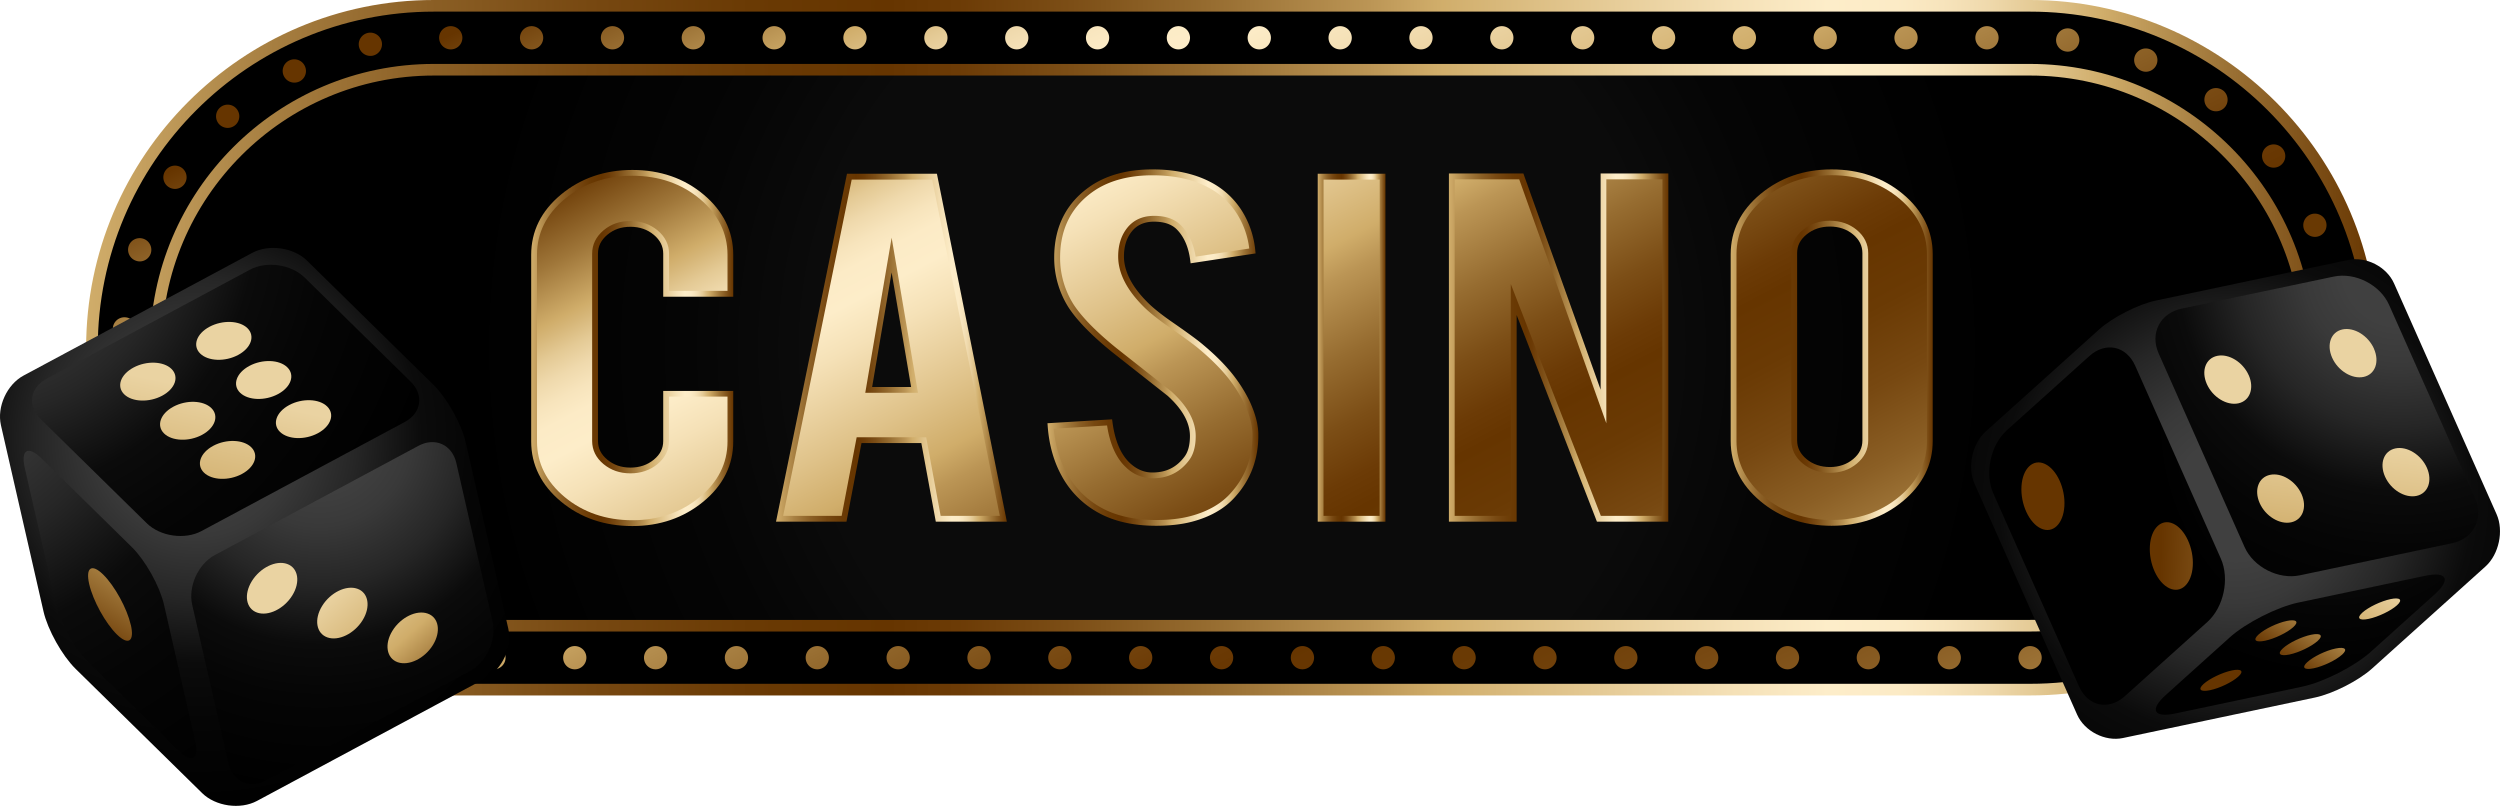 <svg xmlns="http://www.w3.org/2000/svg" xmlns:xlink="http://www.w3.org/1999/xlink" viewBox="0 0 2395.21 772.11"><defs><style>.cls-1{fill:url(#radial-gradient);}.cls-2{fill:url(#linear-gradient);}.cls-3{fill:url(#linear-gradient-2);}.cls-4{fill:url(#linear-gradient-3);}.cls-5{fill:url(#linear-gradient-4);}.cls-6{fill:url(#linear-gradient-5);}.cls-7{fill:url(#linear-gradient-6);}.cls-8{fill:url(#linear-gradient-7);}.cls-9{fill:url(#linear-gradient-8);}.cls-10{fill:url(#linear-gradient-9);}.cls-11{fill:url(#linear-gradient-10);}.cls-12{fill:url(#linear-gradient-11);}.cls-13{fill:url(#linear-gradient-12);}.cls-14{fill:url(#linear-gradient-13);}.cls-15{fill:url(#linear-gradient-14);}.cls-16{fill:url(#linear-gradient-15);}.cls-17{fill:url(#linear-gradient-16);}.cls-18{fill:url(#linear-gradient-17);}.cls-19{fill:url(#linear-gradient-18);}.cls-20{fill:url(#linear-gradient-19);}.cls-21{fill:url(#linear-gradient-20);}.cls-22{fill:url(#linear-gradient-21);}.cls-23{fill:url(#linear-gradient-22);}.cls-24{fill:url(#linear-gradient-23);}.cls-25{fill:url(#linear-gradient-24);}.cls-26{fill:url(#linear-gradient-25);}.cls-27{fill:url(#linear-gradient-26);}.cls-28{fill:url(#linear-gradient-27);}.cls-29{fill:url(#linear-gradient-28);}.cls-30{fill:url(#linear-gradient-29);}.cls-31{fill:url(#linear-gradient-30);}.cls-32{fill:url(#linear-gradient-31);}.cls-33{fill:url(#linear-gradient-32);}.cls-34{fill:url(#linear-gradient-33);}.cls-35{fill:url(#linear-gradient-34);}.cls-36{fill:url(#linear-gradient-35);}.cls-37{fill:url(#linear-gradient-36);}.cls-38{fill:url(#linear-gradient-37);}.cls-39{fill:url(#linear-gradient-38);}.cls-40{fill:url(#linear-gradient-39);}.cls-41{fill:url(#linear-gradient-40);}.cls-42{fill:url(#linear-gradient-41);}.cls-43{fill:url(#linear-gradient-42);}.cls-44{fill:url(#linear-gradient-43);}.cls-45{fill:url(#linear-gradient-44);}.cls-46{fill:url(#linear-gradient-45);}.cls-47{fill:url(#linear-gradient-46);}.cls-48{fill:url(#linear-gradient-47);}.cls-49{fill:url(#linear-gradient-48);}.cls-50{fill:url(#linear-gradient-49);}.cls-51{fill:url(#linear-gradient-50);}.cls-52{fill:url(#linear-gradient-51);}.cls-53{fill:url(#linear-gradient-52);}.cls-54{fill:url(#linear-gradient-53);}.cls-55{fill:url(#linear-gradient-54);}.cls-56{fill:url(#linear-gradient-55);}.cls-57{fill:url(#linear-gradient-56);}.cls-58{fill:url(#linear-gradient-57);}.cls-59{fill:url(#linear-gradient-58);}.cls-60{fill:url(#linear-gradient-59);}.cls-61{fill:url(#linear-gradient-60);}.cls-62{fill:url(#linear-gradient-61);}.cls-63{fill:url(#linear-gradient-62);}.cls-64{fill:url(#linear-gradient-63);}.cls-65{fill:url(#linear-gradient-64);}.cls-66{fill:url(#linear-gradient-65);}.cls-67{fill:url(#linear-gradient-66);}.cls-68{fill:url(#linear-gradient-67);}.cls-69{fill:url(#linear-gradient-68);}.cls-70{fill:url(#linear-gradient-69);}.cls-71{fill:url(#linear-gradient-70);}.cls-72{fill:url(#linear-gradient-71);}.cls-73{fill:url(#linear-gradient-72);}.cls-74{fill:url(#linear-gradient-73);}.cls-75{fill:url(#linear-gradient-74);}.cls-76{fill:url(#linear-gradient-75);}.cls-77{fill:url(#linear-gradient-76);}.cls-78{fill:url(#linear-gradient-77);}.cls-79{fill:url(#radial-gradient-2);}.cls-80{fill:url(#radial-gradient-3);}.cls-81{fill:url(#linear-gradient-78);}.cls-82{fill:url(#linear-gradient-79);}.cls-83{fill:url(#linear-gradient-80);}.cls-84{fill:url(#linear-gradient-81);}.cls-85{fill:url(#radial-gradient-4);}.cls-86{fill:url(#linear-gradient-82);}.cls-87{fill:url(#linear-gradient-83);}.cls-88{fill:url(#linear-gradient-84);}.cls-89{fill:url(#linear-gradient-85);}.cls-90{fill:url(#linear-gradient-86);}.cls-91{fill:url(#radial-gradient-5);}.cls-92{fill:url(#linear-gradient-87);}.cls-93{fill:url(#linear-gradient-88);}.cls-94{fill:url(#radial-gradient-6);}.cls-95{fill:url(#radial-gradient-7);}.cls-96{fill:url(#linear-gradient-89);}.cls-97{fill:url(#linear-gradient-90);}.cls-98{fill:url(#linear-gradient-91);}.cls-99{fill:url(#linear-gradient-92);}.cls-100{fill:url(#linear-gradient-93);}.cls-101{fill:url(#linear-gradient-94);}.cls-102{fill:url(#radial-gradient-8);}.cls-103{fill:url(#linear-gradient-95);}.cls-104{fill:url(#radial-gradient-9);}.cls-105{fill:url(#linear-gradient-96);}.cls-106{fill:url(#linear-gradient-97);}.cls-107{fill:url(#linear-gradient-98);}</style><radialGradient id="radial-gradient" cx="1180.33" cy="333.15" r="779.49" gradientUnits="userSpaceOnUse"><stop offset="0.52" stop-color="#0b0b0b"/><stop offset="0.67" stop-color="#050505"/><stop offset="0.94"/></radialGradient><linearGradient id="linear-gradient" x1="82.52" y1="333.15" x2="2278.15" y2="333.15" gradientUnits="userSpaceOnUse"><stop offset="0" stop-color="#d0ad6a"/><stop offset="0.01" stop-color="#cca866"/><stop offset="0.08" stop-color="#a77f41"/><stop offset="0.15" stop-color="#8b5f25"/><stop offset="0.22" stop-color="#774811"/><stop offset="0.29" stop-color="#6a3a04"/><stop offset="0.35" stop-color="#663500"/><stop offset="0.38" stop-color="#6c3b06"/><stop offset="0.43" stop-color="#7c4e16"/><stop offset="0.49" stop-color="#966c30"/><stop offset="0.56" stop-color="#bb9555"/><stop offset="0.59" stop-color="#d0ad6a"/><stop offset="0.64" stop-color="#dfc289"/><stop offset="0.72" stop-color="#f5e1b7"/><stop offset="0.76" stop-color="#fdedc9"/><stop offset="0.79" stop-color="#fcebc6"/><stop offset="0.81" stop-color="#f7e4bc"/><stop offset="0.83" stop-color="#efd9ac"/><stop offset="0.85" stop-color="#e4ca95"/><stop offset="0.87" stop-color="#d6b678"/><stop offset="0.88" stop-color="#d0ad6a"/><stop offset="0.93" stop-color="#9f7639"/><stop offset="0.98" stop-color="#764710"/><stop offset="1" stop-color="#663500"/></linearGradient><linearGradient id="linear-gradient-2" x1="2013.04" y1="770.38" x2="1422.42" y2="-447.15" xlink:href="#linear-gradient"/><linearGradient id="linear-gradient-3" x1="1950.33" y1="800.79" x2="1359.72" y2="-416.73" xlink:href="#linear-gradient"/><linearGradient id="linear-gradient-4" x1="1887.6" y1="831.22" x2="1296.98" y2="-386.31" xlink:href="#linear-gradient"/><linearGradient id="linear-gradient-5" x1="1824.9" y1="861.64" x2="1234.29" y2="-355.89" xlink:href="#linear-gradient"/><linearGradient id="linear-gradient-6" x1="1762.21" y1="892.05" x2="1171.59" y2="-325.48" xlink:href="#linear-gradient"/><linearGradient id="linear-gradient-7" x1="1699.5" y1="922.47" x2="1108.89" y2="-295.06" xlink:href="#linear-gradient"/><linearGradient id="linear-gradient-8" x1="1636.79" y1="952.89" x2="1046.17" y2="-264.64" xlink:href="#linear-gradient"/><linearGradient id="linear-gradient-9" x1="1574.07" y1="983.31" x2="983.46" y2="-234.21" xlink:href="#linear-gradient"/><linearGradient id="linear-gradient-10" x1="1511.38" y1="1013.73" x2="920.76" y2="-203.8" xlink:href="#linear-gradient"/><linearGradient id="linear-gradient-11" x1="1448.67" y1="1044.14" x2="858.06" y2="-173.38" xlink:href="#linear-gradient"/><linearGradient id="linear-gradient-12" x1="1385.98" y1="1074.56" x2="795.36" y2="-142.97" xlink:href="#linear-gradient"/><linearGradient id="linear-gradient-13" x1="1323.24" y1="1104.99" x2="732.63" y2="-112.53" xlink:href="#linear-gradient"/><linearGradient id="linear-gradient-14" x1="1260.55" y1="1135.41" x2="669.93" y2="-82.12" xlink:href="#linear-gradient"/><linearGradient id="linear-gradient-15" x1="1197.84" y1="1165.82" x2="607.23" y2="-51.7" xlink:href="#linear-gradient"/><linearGradient id="linear-gradient-16" x1="1135.15" y1="1196.24" x2="544.53" y2="-21.29" xlink:href="#linear-gradient"/><linearGradient id="linear-gradient-17" x1="1072.41" y1="1226.67" x2="481.8" y2="9.14" xlink:href="#linear-gradient"/><linearGradient id="linear-gradient-18" x1="1009.72" y1="1257.08" x2="419.1" y2="39.55" xlink:href="#linear-gradient"/><linearGradient id="linear-gradient-19" x1="947.01" y1="1287.5" x2="356.4" y2="69.98" xlink:href="#linear-gradient"/><linearGradient id="linear-gradient-20" x1="884.32" y1="1317.91" x2="293.7" y2="100.39" xlink:href="#linear-gradient"/><linearGradient id="linear-gradient-21" x1="821.6" y1="1348.33" x2="230.98" y2="130.81" xlink:href="#linear-gradient"/><linearGradient id="linear-gradient-22" x1="759.17" y1="1378.62" x2="168.56" y2="161.09" xlink:href="#linear-gradient"/><linearGradient id="linear-gradient-23" x1="2050.67" y1="752.12" x2="1460.06" y2="-465.4" xlink:href="#linear-gradient"/><linearGradient id="linear-gradient-24" x1="703.79" y1="1405.49" x2="113.17" y2="187.96" xlink:href="#linear-gradient"/><linearGradient id="linear-gradient-25" x1="2119.15" y1="718.9" x2="1528.53" y2="-498.63" xlink:href="#linear-gradient"/><linearGradient id="linear-gradient-26" x1="661.16" y1="1426.15" x2="70.56" y2="208.64" xlink:href="#linear-gradient"/><linearGradient id="linear-gradient-27" x1="2188.31" y1="685.35" x2="1597.7" y2="-532.17" xlink:href="#linear-gradient"/><linearGradient id="linear-gradient-28" x1="634.13" y1="1439.28" x2="43.51" y2="221.75" xlink:href="#linear-gradient"/><linearGradient id="linear-gradient-29" x1="2253.55" y1="653.7" x2="1662.94" y2="-563.82" xlink:href="#linear-gradient"/><linearGradient id="linear-gradient-30" x1="624.41" y1="1443.98" x2="33.8" y2="226.46" xlink:href="#linear-gradient"/><linearGradient id="linear-gradient-31" x1="2310.43" y1="626.11" x2="1719.82" y2="-591.4" xlink:href="#linear-gradient"/><linearGradient id="linear-gradient-32" x1="632.83" y1="1439.91" x2="42.21" y2="222.39" xlink:href="#linear-gradient"/><linearGradient id="linear-gradient-33" x1="2355.05" y1="604.47" x2="1764.43" y2="-613.06" xlink:href="#linear-gradient"/><linearGradient id="linear-gradient-34" x1="658.77" y1="1427.33" x2="68.16" y2="209.8" xlink:href="#linear-gradient"/><linearGradient id="linear-gradient-35" x1="2384.43" y1="590.21" x2="1793.82" y2="-627.31" xlink:href="#linear-gradient"/><linearGradient id="linear-gradient-36" x1="700.36" y1="1407.14" x2="109.75" y2="189.62" xlink:href="#linear-gradient"/><linearGradient id="linear-gradient-37" x1="2396.63" y1="584.29" x2="1806.02" y2="-633.22" xlink:href="#linear-gradient"/><linearGradient id="linear-gradient-38" x1="754.99" y1="1380.64" x2="164.37" y2="163.12" xlink:href="#linear-gradient"/><linearGradient id="linear-gradient-39" x1="2390.68" y1="587.18" x2="1800.07" y2="-630.35" xlink:href="#linear-gradient"/><linearGradient id="linear-gradient-40" x1="818.82" y1="1349.68" x2="228.2" y2="132.16" xlink:href="#linear-gradient"/><linearGradient id="linear-gradient-41" x1="2367.16" y1="598.59" x2="1776.55" y2="-618.93" xlink:href="#linear-gradient"/><linearGradient id="linear-gradient-42" x1="887.54" y1="1316.35" x2="296.92" y2="98.82" xlink:href="#linear-gradient"/><linearGradient id="linear-gradient-43" x1="2327.6" y1="617.78" x2="1736.99" y2="-599.74" xlink:href="#linear-gradient"/><linearGradient id="linear-gradient-44" x1="956.57" y1="1282.85" x2="365.96" y2="65.34" xlink:href="#linear-gradient"/><linearGradient id="linear-gradient-45" x1="2274.58" y1="643.5" x2="1683.96" y2="-574.02" xlink:href="#linear-gradient"/><linearGradient id="linear-gradient-46" x1="2212.81" y1="673.46" x2="1622.2" y2="-544.06" xlink:href="#linear-gradient"/><linearGradient id="linear-gradient-47" x1="2150.08" y1="703.9" x2="1559.47" y2="-513.63" xlink:href="#linear-gradient"/><linearGradient id="linear-gradient-48" x1="2087.38" y1="734.31" x2="1496.77" y2="-483.22" xlink:href="#linear-gradient"/><linearGradient id="linear-gradient-49" x1="2024.68" y1="764.73" x2="1434.06" y2="-452.8" xlink:href="#linear-gradient"/><linearGradient id="linear-gradient-50" x1="1961.98" y1="795.14" x2="1371.37" y2="-422.38" xlink:href="#linear-gradient"/><linearGradient id="linear-gradient-51" x1="1899.25" y1="825.57" x2="1308.63" y2="-391.95" xlink:href="#linear-gradient"/><linearGradient id="linear-gradient-52" x1="1836.55" y1="855.99" x2="1245.94" y2="-361.54" xlink:href="#linear-gradient"/><linearGradient id="linear-gradient-53" x1="1773.85" y1="886.4" x2="1183.23" y2="-331.12" xlink:href="#linear-gradient"/><linearGradient id="linear-gradient-54" x1="1711.15" y1="916.82" x2="1120.54" y2="-300.71" xlink:href="#linear-gradient"/><linearGradient id="linear-gradient-55" x1="1648.43" y1="947.24" x2="1057.82" y2="-270.28" xlink:href="#linear-gradient"/><linearGradient id="linear-gradient-56" x1="1585.72" y1="977.67" x2="995.11" y2="-239.86" xlink:href="#linear-gradient"/><linearGradient id="linear-gradient-57" x1="1523.03" y1="1008.08" x2="932.41" y2="-209.45" xlink:href="#linear-gradient"/><linearGradient id="linear-gradient-58" x1="1460.32" y1="1038.5" x2="869.71" y2="-179.03" xlink:href="#linear-gradient"/><linearGradient id="linear-gradient-59" x1="1397.62" y1="1068.91" x2="807.01" y2="-148.61" xlink:href="#linear-gradient"/><linearGradient id="linear-gradient-60" x1="1334.89" y1="1099.34" x2="744.27" y2="-118.18" xlink:href="#linear-gradient"/><linearGradient id="linear-gradient-61" x1="1272.18" y1="1129.75" x2="681.57" y2="-87.76" xlink:href="#linear-gradient"/><linearGradient id="linear-gradient-62" x1="1209.49" y1="1160.18" x2="618.88" y2="-57.35" xlink:href="#linear-gradient"/><linearGradient id="linear-gradient-63" x1="1146.79" y1="1190.58" x2="556.18" y2="-26.94" xlink:href="#linear-gradient"/><linearGradient id="linear-gradient-64" x1="1084.06" y1="1221.02" x2="493.44" y2="3.49" xlink:href="#linear-gradient"/><linearGradient id="linear-gradient-65" x1="1021.36" y1="1251.44" x2="430.75" y2="33.91" xlink:href="#linear-gradient"/><linearGradient id="linear-gradient-66" x1="979.26" y1="1044.03" x2="523.93" y2="177.9" xlink:href="#linear-gradient"/><linearGradient id="linear-gradient-67" x1="508.92" y1="333.41" x2="702.52" y2="333.41" xlink:href="#linear-gradient"/><linearGradient id="linear-gradient-68" x1="1148.16" y1="955.23" x2="692.83" y2="89.11" xlink:href="#linear-gradient"/><linearGradient id="linear-gradient-69" x1="743.48" y1="333.15" x2="964.67" y2="333.15" xlink:href="#linear-gradient"/><linearGradient id="linear-gradient-70" x1="1371.26" y1="837.95" x2="915.92" y2="-28.17" xlink:href="#linear-gradient"/><linearGradient id="linear-gradient-71" x1="1003.58" y1="333.02" x2="1205.55" y2="333.02" xlink:href="#linear-gradient"/><linearGradient id="linear-gradient-72" x1="1519.38" y1="760.08" x2="1064.05" y2="-106.04" xlink:href="#linear-gradient"/><linearGradient id="linear-gradient-73" x1="1262.49" y1="333.15" x2="1327.39" y2="333.15" xlink:href="#linear-gradient"/><linearGradient id="linear-gradient-74" x1="1674.8" y1="678.37" x2="1219.47" y2="-187.75" xlink:href="#linear-gradient"/><linearGradient id="linear-gradient-75" x1="1388.13" y1="333.02" x2="1598.36" y2="333.02" xlink:href="#linear-gradient"/><linearGradient id="linear-gradient-76" x1="1879.82" y1="570.59" x2="1424.48" y2="-295.53" xlink:href="#linear-gradient"/><linearGradient id="linear-gradient-77" x1="1658.15" y1="333.02" x2="1851.74" y2="333.02" xlink:href="#linear-gradient"/><radialGradient id="radial-gradient-2" cx="2141.87" cy="478.08" r="413.66" gradientUnits="userSpaceOnUse"><stop offset="0.14" stop-color="#404040"/><stop offset="0.24" stop-color="#393939"/><stop offset="0.39" stop-color="#262626"/><stop offset="0.55" stop-color="#0b0b0b"/><stop offset="0.69" stop-color="#050505"/><stop offset="0.94"/></radialGradient><radialGradient id="radial-gradient-3" cx="2299.13" cy="257.27" r="388.09" xlink:href="#radial-gradient-2"/><linearGradient id="linear-gradient-78" x1="2215.29" y1="653.65" x2="2255.76" y2="327.73" gradientUnits="userSpaceOnUse"><stop offset="0" stop-color="#663500"/><stop offset="0.08" stop-color="#764710"/><stop offset="0.24" stop-color="#9e7538"/><stop offset="0.41" stop-color="#d0ad6a"/><stop offset="0.5" stop-color="#d8b97c"/><stop offset="0.72" stop-color="#ead3a2"/></linearGradient><linearGradient id="linear-gradient-79" x1="2100.14" y1="639.34" x2="2140.61" y2="313.43" xlink:href="#linear-gradient-78"/><linearGradient id="linear-gradient-80" x1="2279.12" y1="661.57" x2="2319.59" y2="335.66" xlink:href="#linear-gradient-78"/><linearGradient id="linear-gradient-81" x1="2163.97" y1="647.27" x2="2204.44" y2="321.36" xlink:href="#linear-gradient-78"/><radialGradient id="radial-gradient-4" cx="2233.1" cy="406.38" r="256.06" xlink:href="#radial-gradient-2"/><linearGradient id="linear-gradient-82" x1="2189.36" y1="638.31" x2="2285.93" y2="500.56" xlink:href="#linear-gradient-78"/><linearGradient id="linear-gradient-83" x1="2224.27" y1="662.78" x2="2320.84" y2="525.03" xlink:href="#linear-gradient-78"/><linearGradient id="linear-gradient-84" x1="2167.48" y1="622.97" x2="2264.05" y2="485.22" xlink:href="#linear-gradient-78"/><linearGradient id="linear-gradient-85" x1="2211.23" y1="653.64" x2="2307.8" y2="515.88" xlink:href="#linear-gradient-78"/><linearGradient id="linear-gradient-86" x1="2154.44" y1="613.83" x2="2251.02" y2="476.07" xlink:href="#linear-gradient-78"/><radialGradient id="radial-gradient-5" cx="2297" cy="404.96" r="247.68" xlink:href="#radial-gradient-2"/><linearGradient id="linear-gradient-87" x1="2071.87" y1="478.98" x2="2435.43" y2="490.34" xlink:href="#linear-gradient-78"/><linearGradient id="linear-gradient-88" x1="2070.19" y1="532.36" x2="2433.76" y2="543.73" xlink:href="#linear-gradient-78"/><radialGradient id="radial-gradient-6" cx="188.55" cy="419.6" r="392.5" xlink:href="#radial-gradient-2"/><radialGradient id="radial-gradient-7" cx="-23.84" cy="206.52" r="491.43" xlink:href="#radial-gradient-2"/><linearGradient id="linear-gradient-89" x1="242.16" y1="624.01" x2="311.74" y2="305.9" xlink:href="#linear-gradient-78"/><linearGradient id="linear-gradient-90" x1="197.88" y1="614.34" x2="267.47" y2="296.22" xlink:href="#linear-gradient-78"/><linearGradient id="linear-gradient-91" x1="153.61" y1="604.64" x2="223.19" y2="286.53" xlink:href="#linear-gradient-78"/><linearGradient id="linear-gradient-92" x1="180.85" y1="610.6" x2="250.44" y2="292.49" xlink:href="#linear-gradient-78"/><linearGradient id="linear-gradient-93" x1="136.58" y1="600.91" x2="206.16" y2="282.81" xlink:href="#linear-gradient-78"/><linearGradient id="linear-gradient-94" x1="92.3" y1="591.23" x2="161.89" y2="273.12" xlink:href="#linear-gradient-78"/><radialGradient id="radial-gradient-8" cx="-85.8" cy="316.35" r="556.26" xlink:href="#radial-gradient-2"/><linearGradient id="linear-gradient-95" x1="79.7" y1="620.19" x2="224.55" y2="388.71" xlink:href="#linear-gradient-78"/><radialGradient id="radial-gradient-9" cx="305.88" cy="416.57" r="365.58" xlink:href="#radial-gradient-2"/><linearGradient id="linear-gradient-96" x1="380.6" y1="700.92" x2="239.72" y2="539.59" xlink:href="#linear-gradient-78"/><linearGradient id="linear-gradient-97" x1="415.2" y1="687.21" x2="274.33" y2="525.89" xlink:href="#linear-gradient-78"/><linearGradient id="linear-gradient-98" x1="449.81" y1="673.5" x2="308.94" y2="512.18" xlink:href="#linear-gradient-78"/></defs><g id="Слой_2" data-name="Слой 2"><g id="Layer_1" data-name="Layer 1"><rect class="cls-1" x="118.71" y="36.19" width="2123.24" height="593.91" rx="296.96"/><path d="M1945,660.73H415.67c-180.63,0-327.58-147-327.58-327.58S235,5.57,415.67,5.57H1945c180.62,0,327.58,147,327.58,327.58S2125.62,660.73,1945,660.73ZM415.67,66.82c-146.86,0-266.34,119.47-266.34,266.33S268.81,599.48,415.67,599.48H1945c146.85,0,266.33-119.48,266.33-266.33S2091.85,66.82,1945,66.82Z"/><path class="cls-2" d="M1945,666.3H415.67C232,666.3,82.52,516.85,82.52,333.15S232,0,415.67,0H1945c183.7,0,333.16,149.45,333.16,333.15S2128.69,666.3,1945,666.3ZM415.67,11.14c-177.56,0-322,144.45-322,322s144.45,322,322,322H1945c177.56,0,322-144.45,322-322s-144.46-322-322-322ZM1945,605.05H415.67c-149.93,0-271.9-122-271.9-271.9s122-271.9,271.9-271.9H1945c149.93,0,271.91,122,271.91,271.9S2094.92,605.05,1945,605.05ZM415.67,72.38c-143.79,0-260.77,117-260.77,260.77s117,260.77,260.77,260.77H1945c143.79,0,260.77-117,260.77-260.77S2088.78,72.38,1945,72.38Z"/><path class="cls-3" d="M1933.86,630.12A11.13,11.13,0,0,1,1945,619h0a11.13,11.13,0,0,1,11.13,11.13h0A11.17,11.17,0,0,1,1945,641.26h0A11.17,11.17,0,0,1,1933.86,630.12Z"/><path class="cls-4" d="M1856.41,630.12A11.09,11.09,0,0,1,1867.54,619h0a11.13,11.13,0,0,1,11.14,11.13h0a11.17,11.17,0,0,1-11.14,11.14h0A11.13,11.13,0,0,1,1856.41,630.12Z"/><path class="cls-5" d="M1778.9,630.12A11.13,11.13,0,0,1,1790,619h0a11.1,11.1,0,0,1,11.14,11.13h0A11.14,11.14,0,0,1,1790,641.26h0A11.17,11.17,0,0,1,1778.9,630.12Z"/><path class="cls-6" d="M1701.45,630.12A11.13,11.13,0,0,1,1712.59,619h0a11.09,11.09,0,0,1,11.13,11.13h0a11.13,11.13,0,0,1-11.13,11.14h0A11.17,11.17,0,0,1,1701.45,630.12Z"/><path class="cls-7" d="M1624,630.12A11.13,11.13,0,0,1,1635.14,619h0a11.09,11.09,0,0,1,11.13,11.13h0a11.13,11.13,0,0,1-11.13,11.14h0A11.18,11.18,0,0,1,1624,630.12Z"/><path class="cls-8" d="M1546.55,630.12A11.1,11.1,0,0,1,1557.69,619h0a11.13,11.13,0,0,1,11.14,11.13h0a11.18,11.18,0,0,1-11.14,11.14h0A11.14,11.14,0,0,1,1546.55,630.12Z"/><path class="cls-9" d="M1469.05,630.12A11.14,11.14,0,0,1,1480.24,619h0a11.13,11.13,0,0,1,11.13,11.13h0a11.17,11.17,0,0,1-11.13,11.14h0A11.18,11.18,0,0,1,1469.05,630.12Z"/><path class="cls-10" d="M1391.6,630.12A11.13,11.13,0,0,1,1402.73,619h0a11.1,11.1,0,0,1,11.14,11.13h0a11.14,11.14,0,0,1-11.14,11.14h0A11.17,11.17,0,0,1,1391.6,630.12Z"/><path class="cls-11" d="M1314.15,630.12A11.13,11.13,0,0,1,1325.28,619h0a11.1,11.1,0,0,1,11.14,11.13h0a11.14,11.14,0,0,1-11.14,11.14h0A11.17,11.17,0,0,1,1314.15,630.12Z"/><path class="cls-12" d="M1236.7,630.12A11.09,11.09,0,0,1,1247.83,619h0A11.13,11.13,0,0,1,1259,630.12h0a11.17,11.17,0,0,1-11.14,11.14h0A11.13,11.13,0,0,1,1236.7,630.12Z"/><path class="cls-13" d="M1159.25,630.12A11.09,11.09,0,0,1,1170.38,619h0a11.13,11.13,0,0,1,11.14,11.13h0a11.17,11.17,0,0,1-11.14,11.14h0A11.13,11.13,0,0,1,1159.25,630.12Z"/><path class="cls-14" d="M1081.74,630.12A11.13,11.13,0,0,1,1092.88,619h0A11.09,11.09,0,0,1,1104,630.12h0a11.13,11.13,0,0,1-11.13,11.14h0A11.17,11.17,0,0,1,1081.74,630.12Z"/><path class="cls-15" d="M1004.29,630.12A11.13,11.13,0,0,1,1015.43,619h0a11.09,11.09,0,0,1,11.13,11.13h0a11.13,11.13,0,0,1-11.13,11.14h0A11.17,11.17,0,0,1,1004.29,630.12Z"/><path class="cls-16" d="M926.84,630.12A11.1,11.1,0,0,1,938,619h0a11.13,11.13,0,0,1,11.13,11.13h0A11.17,11.17,0,0,1,938,641.26h0A11.14,11.14,0,0,1,926.84,630.12Z"/><path class="cls-17" d="M849.39,630.12A11.1,11.1,0,0,1,860.53,619h0a11.13,11.13,0,0,1,11.13,11.13h0a11.17,11.17,0,0,1-11.13,11.14h0A11.14,11.14,0,0,1,849.39,630.12Z"/><path class="cls-18" d="M771.89,630.12A11.13,11.13,0,0,1,783,619h0a11.1,11.1,0,0,1,11.14,11.13h0A11.14,11.14,0,0,1,783,641.26h0A11.17,11.17,0,0,1,771.89,630.12Z"/><path class="cls-19" d="M694.44,630.12A11.13,11.13,0,0,1,705.57,619h0a11.1,11.1,0,0,1,11.14,11.13h0a11.14,11.14,0,0,1-11.14,11.14h0A11.17,11.17,0,0,1,694.44,630.12Z"/><path class="cls-20" d="M617,630.12A11.1,11.1,0,0,1,628.12,619h0a11.13,11.13,0,0,1,11.14,11.13h0a11.17,11.17,0,0,1-11.14,11.14h0A11.14,11.14,0,0,1,617,630.12Z"/><path class="cls-21" d="M539.54,630.12A11.09,11.09,0,0,1,550.67,619h0a11.13,11.13,0,0,1,11.14,11.13h0a11.18,11.18,0,0,1-11.14,11.14h0A11.13,11.13,0,0,1,539.54,630.12Z"/><path class="cls-22" d="M462,630.12A11.13,11.13,0,0,1,473.16,619h0a11.14,11.14,0,0,1,11.2,11.13h0a11.18,11.18,0,0,1-11.2,11.14h0A11.17,11.17,0,0,1,462,630.12Z"/><path class="cls-23" d="M395,640.54a11.11,11.11,0,0,1-10.36-11.81h0a11.16,11.16,0,0,1,11.86-10.41h0a11.15,11.15,0,0,1,10.36,11.86h0a11.13,11.13,0,0,1-11.08,10.41h0A4.09,4.09,0,0,1,395,640.54Z"/><path class="cls-24" d="M1978.85,628.4a11,11,0,0,1,9.35-12.64h0a11,11,0,0,1,12.64,9.3h0a11.12,11.12,0,0,1-9.35,12.69h0a8.58,8.58,0,0,1-1.67.11h0A11.11,11.11,0,0,1,1978.85,628.4Z"/><path class="cls-25" d="M316.43,624.89a11.15,11.15,0,0,1-7-14.09h0a11.12,11.12,0,0,1,14.14-7h0a11.15,11.15,0,0,1,7,14.09h0a11.07,11.07,0,0,1-10.52,7.57h0A10.17,10.17,0,0,1,316.43,624.89Z"/><path class="cls-26" d="M2053.85,609.74a11,11,0,0,1,5.73-14.64h0a11,11,0,0,1,14.65,5.74h0a11.12,11.12,0,0,1-5.74,14.64h0a11.48,11.48,0,0,1-4.45.95h0A11.08,11.08,0,0,1,2053.85,609.74Z"/><path class="cls-27" d="M244.6,589.42a11.14,11.14,0,0,1-3.06-15.48h0A11.17,11.17,0,0,1,257,570.88h0A11.18,11.18,0,0,1,260,586.36h0a11.24,11.24,0,0,1-9.24,4.95h0A10.9,10.9,0,0,1,244.6,589.42Z"/><path class="cls-28" d="M2121.39,572.33a11.1,11.1,0,0,1,1.78-15.65h0a11.15,11.15,0,0,1,15.65,1.73h0a11.1,11.1,0,0,1-1.79,15.65h0a10.92,10.92,0,0,1-6.9,2.45h0A11.26,11.26,0,0,1,2121.39,572.33Z"/><path class="cls-29" d="M184.3,536.64h0a11.19,11.19,0,0,1,1-15.76h0a11.24,11.24,0,0,1,15.76,1h0a11.18,11.18,0,0,1-1,15.76h0a11.33,11.33,0,0,1-7.35,2.79h0A11.18,11.18,0,0,1,184.3,536.64Z"/><path class="cls-30" d="M2177.12,518.71a11.08,11.08,0,0,1-2.34-15.54h0a11.13,11.13,0,0,1,15.59-2.33h0a11.12,11.12,0,0,1,2.29,15.59h0a11.07,11.07,0,0,1-9,4.51h0A10.79,10.79,0,0,1,2177.12,518.71Z"/><path class="cls-31" d="M139.65,470.16a11.13,11.13,0,0,1,5-14.93h0a11.08,11.08,0,0,1,14.92,5h0a11.14,11.14,0,0,1-5,14.92h0a11.37,11.37,0,0,1-5,1.17h0A11.11,11.11,0,0,1,139.65,470.16Z"/><path class="cls-32" d="M2217.16,452.62a11.06,11.06,0,0,1-6.24-14.42h0a11.11,11.11,0,0,1,14.42-6.29h0a11.18,11.18,0,0,1,6.29,14.47h0a11.2,11.2,0,0,1-10.36,7h0A10.68,10.68,0,0,1,2217.16,452.62Z"/><path class="cls-33" d="M113.64,394.32a11.08,11.08,0,0,1,8.74-13.08h0a11.1,11.1,0,0,1,13.09,8.68h0a11.12,11.12,0,0,1-8.69,13.14h0a15.94,15.94,0,0,1-2.22.23h0A11.19,11.19,0,0,1,113.64,394.32Z"/><path class="cls-34" d="M2238.76,378.4a11.12,11.12,0,0,1-9.8-12.31h0a11.07,11.07,0,0,1,12.31-9.8h0a11.06,11.06,0,0,1,9.79,12.31h0a11.12,11.12,0,0,1-11.07,9.85h0A10,10,0,0,1,2238.76,378.4Z"/><path class="cls-35" d="M118.6,326.23a11.12,11.12,0,0,1-10.47-11.81h0A11.11,11.11,0,0,1,119.93,304h0a11.06,11.06,0,0,1,10.42,11.75h0a11.12,11.12,0,0,1-11.08,10.47h-.67Z"/><path class="cls-36" d="M2227.85,291.7a11.07,11.07,0,0,1,9.41-12.58h0a11.17,11.17,0,0,1,12.64,9.41h0a11.1,11.1,0,0,1-9.41,12.59h0a8.54,8.54,0,0,1-1.62.16h0A11.13,11.13,0,0,1,2227.85,291.7Z"/><path class="cls-37" d="M130.35,249.83a11.12,11.12,0,0,1-7.07-14.08h0a11.1,11.1,0,0,1,14.08-7h0a11.17,11.17,0,0,1,7.07,14.09h0a11.16,11.16,0,0,1-10.58,7.63h0A11.09,11.09,0,0,1,130.35,249.83Z"/><path class="cls-38" d="M2207.64,220.21a11.13,11.13,0,0,1,5.84-14.64h0a11.22,11.22,0,0,1,14.64,5.84h0a11.23,11.23,0,0,1-5.84,14.65h0a11.34,11.34,0,0,1-4.4.89h0A11.17,11.17,0,0,1,2207.64,220.21Z"/><path class="cls-39" d="M161.47,179.12a11.13,11.13,0,0,1-3.12-15.42h0a11.13,11.13,0,0,1,15.43-3.18h0A11.13,11.13,0,0,1,176.89,176h0a11.11,11.11,0,0,1-9.29,5h0A11.31,11.31,0,0,1,161.47,179.12Z"/><path class="cls-40" d="M2169.61,156.35a11.14,11.14,0,0,1,1.83-15.59h0a11.1,11.1,0,0,1,15.65,1.84h0a11.09,11.09,0,0,1-1.84,15.64h0a11,11,0,0,1-6.9,2.4h0A11,11,0,0,1,2169.61,156.35Z"/><path class="cls-41" d="M209.8,118.82a11.11,11.11,0,0,1,.95-15.7h0a11.06,11.06,0,0,1,15.7.89h0a11.11,11.11,0,0,1-.89,15.7h0a11.16,11.16,0,0,1-7.41,2.84h0A11.3,11.3,0,0,1,209.8,118.82Z"/><path class="cls-42" d="M2116.43,104.4a11.17,11.17,0,0,1-2.23-15.59h0a11.12,11.12,0,0,1,15.6-2.17h0v-.06h0a11.24,11.24,0,0,1,2.22,15.65h0a11.08,11.08,0,0,1-8.91,4.4h0A11.11,11.11,0,0,1,2116.43,104.4Z"/><path class="cls-43" d="M272,72.94A11.14,11.14,0,0,1,277,58h0a11.12,11.12,0,0,1,14.92,5h0a11.13,11.13,0,0,1-4.9,15h0a11.54,11.54,0,0,1-5,1.16h0A11.17,11.17,0,0,1,272,72.94Z"/><path class="cls-44" d="M2051.68,67.87a11.13,11.13,0,0,1-6.18-14.47h0A11.17,11.17,0,0,1,2060,47.22h0a11.12,11.12,0,0,1,6.18,14.53h0a11.06,11.06,0,0,1-10.3,7h0A11.09,11.09,0,0,1,2051.68,67.87Z"/><path class="cls-45" d="M343.93,44.71a11.22,11.22,0,0,1,8.63-13.2h0a11.21,11.21,0,0,1,13.2,8.64h0a11.21,11.21,0,0,1-8.63,13.19h0a10.72,10.72,0,0,1-2.28.22h0A11.19,11.19,0,0,1,343.93,44.71Z"/><path class="cls-46" d="M1979.68,49.39A11,11,0,0,1,1970,37h0a11.12,11.12,0,0,1,12.37-9.75h0a11.19,11.19,0,0,1,9.74,12.42h0A11.22,11.22,0,0,1,1981,49.5h0A12.1,12.1,0,0,1,1979.68,49.39Z"/><path class="cls-47" d="M1892.55,36.19a11.13,11.13,0,0,1,11.13-11.13h0a11.17,11.17,0,0,1,11.14,11.13h0a11.18,11.18,0,0,1-11.14,11.14h0A11.13,11.13,0,0,1,1892.55,36.19Z"/><path class="cls-48" d="M1815,36.19a11.16,11.16,0,0,1,11.13-11.13h0a11.13,11.13,0,0,1,11.14,11.13h0a11.13,11.13,0,0,1-11.14,11.14h0A11.17,11.17,0,0,1,1815,36.19Z"/><path class="cls-49" d="M1737.59,36.19a11.17,11.17,0,0,1,11.14-11.13h0a11.13,11.13,0,0,1,11.13,11.13h0a11.13,11.13,0,0,1-11.13,11.14h0A11.17,11.17,0,0,1,1737.59,36.19Z"/><path class="cls-50" d="M1660.14,36.19a11.13,11.13,0,0,1,11.13-11.13h0a11.17,11.17,0,0,1,11.14,11.13h0a11.17,11.17,0,0,1-11.14,11.14h0A11.13,11.13,0,0,1,1660.14,36.19Z"/><path class="cls-51" d="M1582.69,36.19a11.13,11.13,0,0,1,11.13-11.13h0A11.17,11.17,0,0,1,1605,36.19h0a11.17,11.17,0,0,1-11.14,11.14h0A11.13,11.13,0,0,1,1582.69,36.19Z"/><path class="cls-52" d="M1505.18,36.19a11.17,11.17,0,0,1,11.14-11.13h0a11.13,11.13,0,0,1,11.13,11.13h0a11.13,11.13,0,0,1-11.13,11.14h0A11.17,11.17,0,0,1,1505.18,36.19Z"/><path class="cls-53" d="M1427.73,36.19a11.17,11.17,0,0,1,11.14-11.13h0A11.13,11.13,0,0,1,1450,36.19h0a11.13,11.13,0,0,1-11.13,11.14h0A11.18,11.18,0,0,1,1427.73,36.19Z"/><path class="cls-54" d="M1350.28,36.19a11.13,11.13,0,0,1,11.14-11.13h0a11.17,11.17,0,0,1,11.14,11.13h0a11.18,11.18,0,0,1-11.14,11.14h0A11.14,11.14,0,0,1,1350.28,36.19Z"/><path class="cls-55" d="M1272.83,36.19A11.13,11.13,0,0,1,1284,25.06h0a11.16,11.16,0,0,1,11.13,11.13h0A11.17,11.17,0,0,1,1284,47.33h0A11.14,11.14,0,0,1,1272.83,36.19Z"/><path class="cls-56" d="M1195.33,36.19a11.18,11.18,0,0,1,11.19-11.13h0a11.16,11.16,0,0,1,11.13,11.13h0a11.17,11.17,0,0,1-11.13,11.14h0A11.18,11.18,0,0,1,1195.33,36.19Z"/><path class="cls-57" d="M1117.88,36.19A11.16,11.16,0,0,1,1129,25.06h0a11.13,11.13,0,0,1,11.14,11.13h0A11.14,11.14,0,0,1,1129,47.33h0A11.17,11.17,0,0,1,1117.88,36.19Z"/><path class="cls-58" d="M1040.43,36.19a11.16,11.16,0,0,1,11.13-11.13h0a11.13,11.13,0,0,1,11.14,11.13h0a11.14,11.14,0,0,1-11.14,11.14h0A11.17,11.17,0,0,1,1040.43,36.19Z"/><path class="cls-59" d="M963,36.19a11.13,11.13,0,0,1,11.13-11.13h0a11.17,11.17,0,0,1,11.14,11.13h0a11.17,11.17,0,0,1-11.14,11.14h0A11.13,11.13,0,0,1,963,36.19Z"/><path class="cls-60" d="M885.53,36.19a11.13,11.13,0,0,1,11.13-11.13h0A11.17,11.17,0,0,1,907.8,36.19h0a11.17,11.17,0,0,1-11.14,11.14h0A11.13,11.13,0,0,1,885.53,36.19Z"/><path class="cls-61" d="M808,36.19a11.17,11.17,0,0,1,11.14-11.13h0a11.13,11.13,0,0,1,11.13,11.13h0a11.13,11.13,0,0,1-11.13,11.14h0A11.17,11.17,0,0,1,808,36.19Z"/><path class="cls-62" d="M730.57,36.19a11.13,11.13,0,0,1,11.14-11.13h0a11.16,11.16,0,0,1,11.13,11.13h0a11.17,11.17,0,0,1-11.13,11.14h0A11.14,11.14,0,0,1,730.57,36.19Z"/><path class="cls-63" d="M653.12,36.19a11.13,11.13,0,0,1,11.14-11.13h0a11.16,11.16,0,0,1,11.13,11.13h0a11.17,11.17,0,0,1-11.13,11.14h0A11.14,11.14,0,0,1,653.12,36.19Z"/><path class="cls-64" d="M575.67,36.19a11.12,11.12,0,0,1,11.08-11.13h0a11.18,11.18,0,0,1,11.19,11.13h0a11.18,11.18,0,0,1-11.19,11.14h0A11.12,11.12,0,0,1,575.67,36.19Z"/><path class="cls-65" d="M498.17,36.19A11.16,11.16,0,0,1,509.3,25.06h0a11.13,11.13,0,0,1,11.14,11.13h0A11.14,11.14,0,0,1,509.3,47.33h0A11.17,11.17,0,0,1,498.17,36.19Z"/><path class="cls-66" d="M420.71,36.19a11.17,11.17,0,0,1,11.14-11.13h0A11.13,11.13,0,0,1,443,36.19h0a11.14,11.14,0,0,1-11.14,11.14h0A11.17,11.17,0,0,1,420.71,36.19Z"/><path class="cls-67" d="M605.87,501.22q-39.24,0-66.7-22.89T511.71,423V244.08q0-32.7,27.62-55.58t66.54-22.89q39.24,0,66.55,23t27.31,55.45v37.41H638.21V243q0-11.78-10.05-20.15T604,214.52q-14.13,0-24,8.37T570.09,243V422.48q0,11.77,9.89,20t24,8.24q14.13,0,24.17-8.24t10.05-20V377.23h61.52V423q0,32.72-27.62,55.46T605.87,501.22Z"/><path class="cls-68" d="M605.87,504c-26.7,0-49.74-7.91-68.48-23.53S508.92,445.39,508.92,423V244.08c0-22.56,9.63-42,28.63-57.73,18.84-15.61,41.83-23.53,68.32-23.53,26.72,0,49.71,8,68.35,23.67s28.3,35.22,28.3,57.59v40.19h-67.1V243c0-7-2.95-12.93-9-18s-13.56-7.72-22.39-7.72-16.08,2.52-22.22,7.71c-6,5.07-8.9,11-8.9,18V422.48c0,7,2.91,12.9,8.89,17.88S595.16,448,604,448s16.25-2.56,22.41-7.61,9-10.82,9-17.86v-48h67.1V423c0,22.56-9.64,41.94-28.64,57.6C655,496.13,632.16,504,605.87,504Zm0-335.61c-25.16,0-47,7.48-64.77,22.25-17.65,14.63-26.61,32.62-26.61,53.44V423c0,20.65,8.9,38.55,26.46,53.18s39.56,22.24,64.92,22.24c25,0,46.65-7.44,64.47-22.12C688,461.76,697,443.83,697,423V380H641v42.47c0,8.69-3.72,16.15-11.06,22.17-7.18,5.88-15.91,8.87-25.94,8.87s-18.72-3-25.79-8.89c-7.23-6-10.89-13.47-10.89-22.15V243c0-8.67,3.66-16.16,10.87-22.27s15.76-9,25.81-9,18.77,3,26,9,11,13.6,11,22.28V278.7h56V244.08c0-20.66-8.86-38.6-26.32-53.33S631.24,168.39,605.87,168.39Z"/><path class="cls-69" d="M823.08,421.7,808.66,497H746.89l66.86-327.76h81.61L961.28,497H898.9L885,421.7Zm31.16-177.36-22,129.22h44Z"/><path class="cls-70" d="M964.67,499.82H896.58L882.7,424.48H825.38L811,499.82H743.48l68-333.34h86.16Zm-63.45-5.57h56.66l-64.8-322.2H816L750.3,494.25h56.06l14.41-75.34h66.57Zm-21.71-117.9H829l25.27-148.61Zm-43.94-5.57h37.35L854.24,261Z"/><path class="cls-71" d="M1202.75,415.42q.62,34.27-21.35,58.59-14.45,16.49-40.81,23.28-14.13,3.68-33,3.67-34.85,0-57.76-14.39a84.94,84.94,0,0,1-30.29-32q-11.15-20.28-13-46.43l56.5-3.41q3.76,28.67,18.2,41.55,10.68,9.72,24.49,9.2,19.45-.53,31.07-16,6-7.59,6-21.73,0-20.42-22.29-40.58l-52.73-41.63q-29.52-23.82-41.75-42.68a85.66,85.66,0,0,1-13.19-46.08q0-44.76,36.1-67.81,22.29-13.87,55.25-13.88,31.69,0,54.3,11.77a74.79,74.79,0,0,1,28.41,25.64q10.83,16.48,13,37.93l-56.82,8.63q-2.52-20.15-13.81-31.39-8.16-8.1-23.54-8.11-16.32,0-24.8,12-6.9,9.67-6.91,24.06,0,22.5,23.23,45.78,8.79,8.9,26.37,20.93,20.71,14.38,27.31,20.14,22,18.31,33.9,36.09A131.85,131.85,0,0,1,1194,384Q1202.42,401.55,1202.75,415.42Z"/><path class="cls-72" d="M1107.63,503.74c-23.66,0-43.58-5-59.24-14.81a87.94,87.94,0,0,1-31.25-33.06c-7.59-13.8-12.08-29.8-13.36-47.57l-.2-2.81,61.9-3.73.34,2.57c2.41,18.34,8.23,31.74,17.3,39.83,6.64,6,14.1,8.92,22.52,8.5,12.23-.33,21.69-5.19,29-14.86,3.6-4.59,5.41-11.32,5.41-20.06,0-12.73-7.19-25.68-21.38-38.52L1066,337.71c-19.83-16-34.07-30.59-42.36-43.34a88.9,88.9,0,0,1-13.63-47.6c0-30.72,12.58-54.33,37.38-70.16,15.27-9.5,34.35-14.31,56.75-14.31,21.48,0,40.19,4.06,55.59,12.08A78,78,0,0,1,1189.22,201a86.73,86.73,0,0,1,13.47,39.17l.27,2.64-62.27,9.46-.35-2.84c-1.59-12.73-6-22.75-13-29.76-4.88-4.83-12.14-7.29-21.58-7.29-10,0-17.38,3.55-22.52,10.85-4.25,5.95-6.4,13.51-6.4,22.46,0,14.17,7.54,28.91,22.41,43.81,5.72,5.79,14.46,12.72,26,20.59,13.83,9.61,23.1,16.45,27.57,20.35,14.74,12.28,26.32,24.62,34.38,36.64a134.14,134.14,0,0,1,9.3,15.77c5.8,12,8.85,22.94,9.07,32.55h0c.43,23.46-7,43.82-22.07,60.51-9.93,11.34-24.13,19.46-42.17,24.11C1131.68,502.48,1120.36,503.74,1107.63,503.74Zm-98.06-93c1.47,15.84,5.65,30.11,12.45,42.47a82.5,82.5,0,0,0,29.31,31c14.78,9.28,33.71,14,56.3,14,12.26,0,23.11-1.2,32.27-3.57,16.94-4.37,30.19-11.91,39.4-22.42,14.12-15.64,21.06-34.7,20.66-56.7-.2-8.81-3.07-19-8.51-30.24a128.21,128.21,0,0,0-8.91-15.09c-7.77-11.58-19-23.53-33.37-35.52-4.37-3.8-13.47-10.51-27.12-20-11.79-8.07-20.8-15.22-26.75-21.26-16-16-24-32-24-47.73,0-10.14,2.5-18.78,7.42-25.68,6.17-8.75,15.28-13.2,27.07-13.2,11,0,19.54,3,25.5,8.92,7.41,7.37,12.18,17.51,14.21,30.19l51.38-7.81a80.11,80.11,0,0,0-12.27-34,72.37,72.37,0,0,0-27.38-24.7c-14.59-7.6-32.43-11.45-53-11.45-21.34,0-39.44,4.52-53.78,13.45-23.07,14.73-34.78,36.75-34.78,65.45a83.27,83.27,0,0,0,12.76,44.61c7.94,12.22,21.78,26.36,41.13,42L1122.23,375c15.54,14.06,23.35,28.41,23.35,42.77,0,10-2.21,17.91-6.56,23.45-8.21,10.92-19.39,16.66-33.19,17a36.26,36.26,0,0,1-26.44-9.93c-9.63-8.58-15.93-22.26-18.73-40.67Z"/><path class="cls-73" d="M1324.6,497h-59.32V169.27h59.32Z"/><path class="cls-74" d="M1327.39,499.82h-64.9V166.48h64.9Zm-59.33-5.57h53.76V172.05h-53.76Z"/><path class="cls-75" d="M1457.52,169l78.72,220.45V169h59.33V497h-63.72l-81.61-210V497h-59.33V169Z"/><path class="cls-76" d="M1598.36,499.82H1530l-76.93-198v198h-64.89V166.22h71.35l74,207.17V166.22h64.9Zm-64.61-5.57h59V171.79H1539V405.54l-83.48-233.75H1393.7V494.25h53.76V272.13Z"/><path class="cls-77" d="M1754.79,165.08q39.23,0,66.7,23T1849,243.56V422.48q0,32.7-27.63,55.59T1754.79,501q-39.26,0-66.55-23t-27.31-55.46V243.56q0-32.7,27.62-55.59T1754.79,165.08Zm32.33,77.43q0-11.77-9.89-20t-24-8.24q-14.13,0-24.17,8.24t-10,20V422q0,11.78,10,20t24.17,8.24q14.12,0,24-8.24t9.89-20Z"/><path class="cls-78" d="M1754.79,503.74c-26.72,0-49.71-8-68.34-23.68-18.78-15.82-28.3-35.19-28.3-57.58V243.56c0-22.57,9.63-42,28.62-57.73s41.74-23.53,68-23.53c26.7,0,49.74,8,68.49,23.67s28.46,35.2,28.46,57.59V422.48c0,22.56-9.63,42-28.63,57.73C1804.27,495.82,1781.28,503.74,1754.79,503.74Zm0-335.87c-25,0-46.64,7.48-64.46,22.24-17.66,14.64-26.62,32.62-26.62,53.45V422.48c0,20.67,8.86,38.62,26.33,53.32s39.39,22.37,64.75,22.37c25.16,0,47-7.48,64.77-22.25,17.66-14.63,26.61-32.61,26.61-53.44V243.56c0-20.66-8.9-38.6-26.47-53.33S1780.15,167.87,1754.79,167.87ZM1753.22,453c-10,0-18.76-3-25.94-8.86-7.34-6-11.06-13.49-11.06-22.17V242.51c0-8.69,3.72-16.14,11.06-22.16,7.18-5.89,15.91-8.87,25.94-8.87s18.72,3,25.8,8.88,10.88,13.47,10.88,22.15V422c0,8.67-3.66,16.12-10.88,22.15S1763.26,453,1753.22,453Zm0-235.94c-8.71,0-16.25,2.56-22.41,7.6s-9,10.82-9,17.86V422c0,7,3,12.88,9,17.86s13.7,7.61,22.41,7.61,16.18-2.56,22.23-7.59,8.88-10.84,8.88-17.88V242.51c0-7-2.9-12.89-8.88-17.87S1761.93,217.05,1753.22,217.05Z"/><path class="cls-79" d="M2293.66,271.46c-7.08-15.91-26.8-26-43.83-22.39l-184.17,38.84c-17,3.59-41.57,16.06-54.51,27.71L1902.47,413.4c-12.94,11.65-17.75,34.2-10.68,50.11l98.29,221.2c7.07,15.91,26.79,26,43.83,22.39l184.17-38.84c17-3.6,41.56-16.06,54.51-27.71l108.68-97.79c12.94-11.65,17.75-34.19,10.67-50.1Z"/><path class="cls-80" d="M2068.18,338.64c-8.57-19.27,1.31-38.6,21.94-42.95L2235.87,265c20.63-4.35,44.52,7.86,53.09,27.13l82.34,185.31c8.57,19.27-1.31,38.6-22,43l-145.74,30.74c-20.64,4.36-44.53-7.85-53.09-27.12Z"/><path class="cls-81" d="M2274.5,334.12c-5.58-12.57-19.07-20.85-30.16-18.51s-15.54,14.4-10,27,19.09,20.85,30.16,18.52,15.53-14.43,9.95-27"/><path class="cls-82" d="M2154.44,359.45c-5.59-12.57-19.08-20.85-30.17-18.51s-15.54,14.4-9.95,27,19.08,20.85,30.16,18.51,15.53-14.42,10-27"/><path class="cls-83" d="M2325.16,448.12c-5.59-12.57-19.08-20.85-30.17-18.51s-15.53,14.4-9.95,27,19.1,20.85,30.17,18.51,15.53-14.4,9.95-27"/><path class="cls-84" d="M2205.09,473.45c-5.59-12.57-19.08-20.85-30.17-18.52s-15.53,14.41-10,27,19.08,20.85,30.16,18.51,15.54-14.41,10-27"/><path class="cls-85" d="M2136.12,610.83c15.67-14.11,45.38-29.21,66-33.56l121.63-25.65c20.63-4.36,24.69,3.62,9,17.73l-61.17,55c-15.67,14.11-45.38,29.21-66,33.56L2084,683.6c-20.64,4.35-24.69-3.62-9-17.73Z"/><path class="cls-86" d="M2220.47,614.11c5.81-5.22,3.08-7.88-6.1-6s-21.31,7.73-27.11,13-3.07,7.89,6.1,6,21.31-7.75,27.11-13"/><path class="cls-87" d="M2296.5,579.93c5.81-5.22,3.08-7.89-6.1-5.95s-21.3,7.73-27.11,13-3.06,7.88,6.1,5.95,21.31-7.74,27.11-13"/><path class="cls-88" d="M2197.11,600.9c5.8-5.23,3.08-7.89-6.1-6s-21.3,7.73-27.11,13-3.08,7.89,6.09,6,21.31-7.74,27.12-13"/><path class="cls-89" d="M2243.83,627.32c5.81-5.23,3.08-7.88-6.1-6s-21.3,7.73-27.1,13-3.07,7.88,6.09,5.95,21.3-7.73,27.11-13"/><path class="cls-90" d="M2144.44,648.29c5.8-5.23,3.08-7.89-6.1-5.95s-21.3,7.73-27.11,12.95-3.08,7.89,6.1,6,21.3-7.73,27.11-13"/><path class="cls-91" d="M1909.82,472.88c-8.57-19.27-2.75-46.58,12.93-60.69l78.94-71c15.67-14.11,35.51-9.88,44.07,9.39l82,184.63c8.57,19.28,2.75,46.59-12.93,60.69l-78.94,71c-15.67,14.11-35.51,9.88-44.07-9.39Z"/><path class="cls-92" d="M1936.75,465.83c-1.06,17.09,7.28,35.2,18.63,40.5s21.41-4.27,22.47-21.36-7.29-35.22-18.63-40.5-21.41,4.29-22.47,21.36"/><path class="cls-93" d="M2059.76,523.11c-1.05,17.09,7.28,35.2,18.64,40.5s21.41-4.27,22.46-21.36-7.27-35.21-18.63-40.5-21.41,4.29-22.47,21.36"/><path class="cls-94" d="M446.2,423.88c-4-17.63-17.89-42.43-30.79-55.1L294.16,249.72c-12.91-12.67-36.51-16-52.44-7.49L22.56,359.83c-15.94,8.56-25.68,30-21.65,47.61L41.67,585.73c4,17.64,17.89,42.43,30.79,55.1L193.71,759.89c12.91,12.67,36.51,16,52.44,7.49l219.16-117.6c15.94-8.55,25.68-30,21.65-47.61Z"/><path class="cls-95" d="M39,401.56c-12.91-12.67-10.43-30,5.51-38.59L239.41,258.4c15.93-8.56,39.53-5.18,52.44,7.49l101.59,99.75c12.9,12.68,10.42,30-5.52,38.59L193.05,508.8c-15.94,8.56-39.54,5.18-52.44-7.49Z"/><path class="cls-96" d="M304.56,415.06c12.49-6.71,16.49-18.18,8.89-25.64s-23.88-8.05-36.37-1.34-16.49,18.19-8.9,25.64,23.86,8.06,36.38,1.34"/><path class="cls-97" d="M266.37,377.56c12.49-6.7,16.49-18.18,8.9-25.64s-23.89-8.05-36.39-1.34-16.48,18.19-8.9,25.64,23.88,8.06,36.39,1.34"/><path class="cls-98" d="M228.18,340.06c12.49-6.7,16.49-18.18,8.89-25.64s-23.88-8-36.37-1.34-16.5,18.18-8.9,25.64,23.86,8.06,36.38,1.34"/><path class="cls-99" d="M231.76,454.12c12.51-6.71,16.51-18.19,8.92-25.65s-23.89-8.05-36.4-1.33-16.49,18.19-8.9,25.64,23.88,8.05,36.38,1.34"/><path class="cls-100" d="M193.57,416.63c12.51-6.72,16.51-18.2,8.92-25.66s-23.89-8.05-36.4-1.33-16.48,18.19-8.9,25.64,23.89,8.05,36.38,1.35"/><path class="cls-101" d="M155.38,379.12c12.52-6.71,16.51-18.19,8.92-25.65s-23.88-8.05-36.4-1.33-16.5,18.18-8.9,25.64,23.88,8.05,36.38,1.34"/><path class="cls-102" d="M84.43,634.14c-12.91-12.67-26.77-37.46-30.8-55.1L23.74,448.3c-4-17.64,3.23-21.69,16.14-9l86.45,84.89c12.91,12.67,26.77,37.46,30.79,55.1L187,710c4,17.63-3.23,21.68-16.13,9Z"/><path class="cls-103" d="M125.31,598.72c-3.63-15.87-15.48-37.48-26.5-48.29s-17-6.72-13.36,9.16S101,597.08,112,607.88s17,6.7,13.36-9.16"/><path class="cls-104" d="M184.15,579.43c-4-17.64,5.71-39.06,21.65-47.61l195.12-104.7c15.93-8.55,32.27-1.13,36.3,16.51L471.9,595.32c4,17.64-5.71,39.06-21.65,47.61L255.13,747.63c-15.93,8.56-32.27,1.13-36.3-16.51Z"/><path class="cls-105" d="M241.3,556.75c8-12.88,23.06-20.24,33.77-16.46s12.95,17.27,5,30.15S257,590.68,246.3,586.9s-12.94-17.28-5-30.15"/><path class="cls-106" d="M308.64,580.53c7.95-12.88,23.06-20.24,33.77-16.46s12.95,17.27,5,30.15-23.07,20.24-33.77,16.46-12.94-17.29-5-30.15"/><path class="cls-107" d="M376,604.31c7.95-12.88,23.06-20.25,33.77-16.46s12.95,17.26,5,30.15S391.69,638.24,381,634.46s-12.94-17.29-5-30.15"/></g></g></svg>